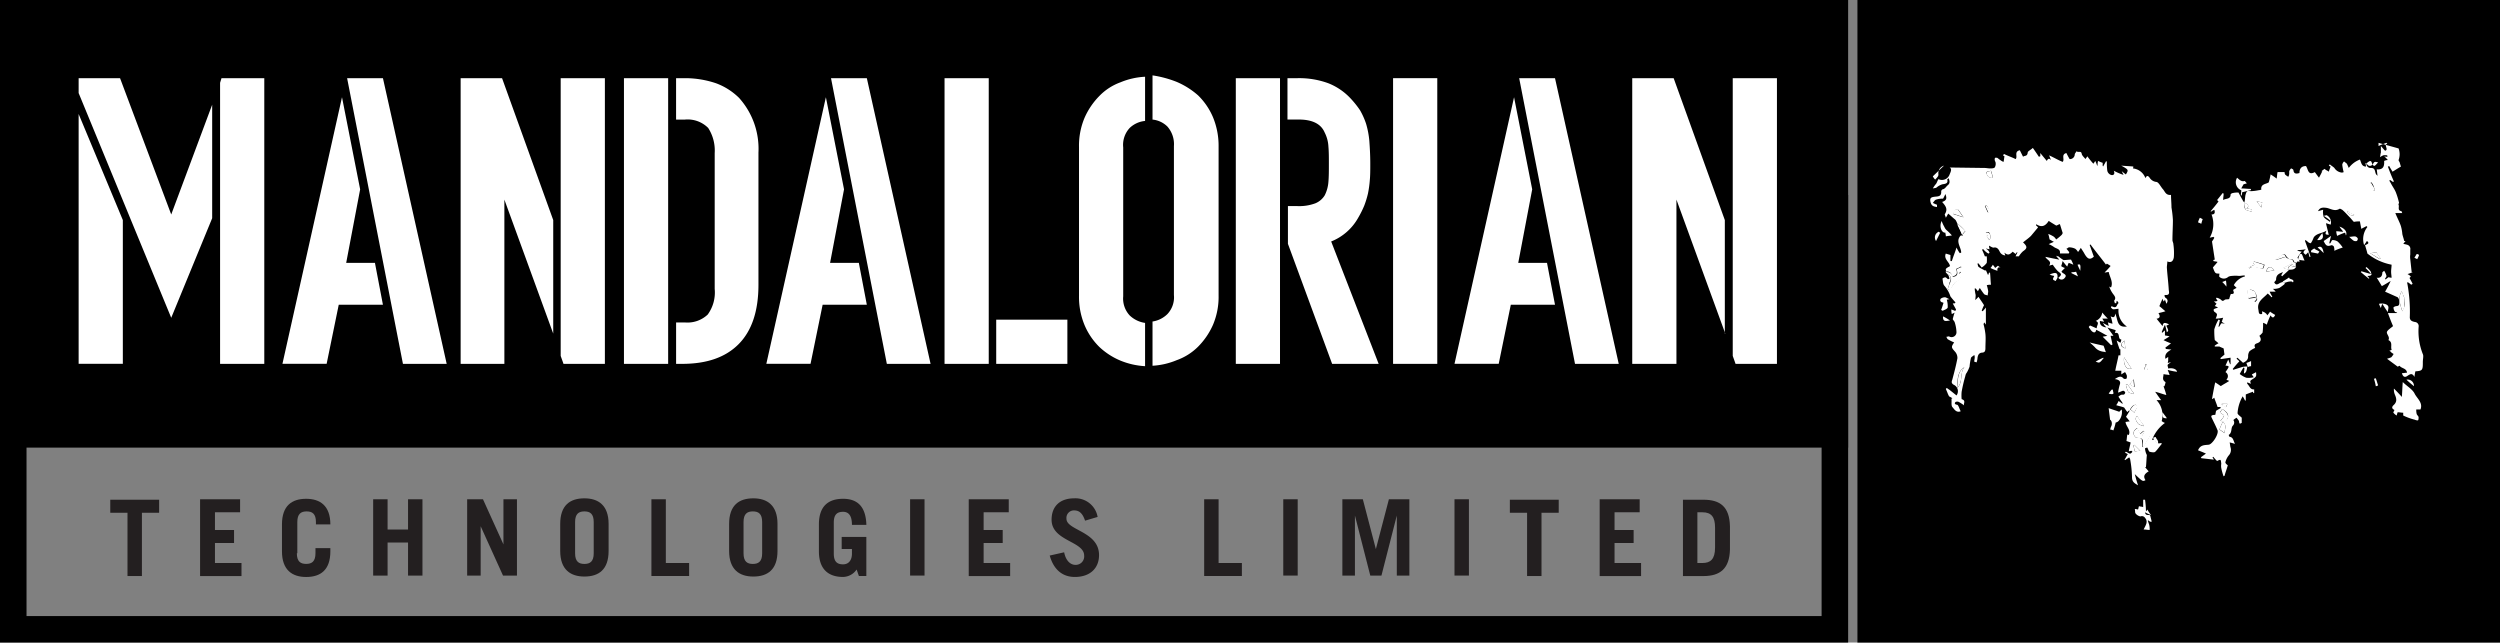 <svg xmlns="http://www.w3.org/2000/svg" viewBox="0 0 351.3 90.293">
  <rect x="0" y="0" width="351.3" height="90.293" fill="#808080" stroke="none"/>
  <defs>
    <style>
      .cls-1 {
        fill: #fff;
      }

      .cls-2 {
        fill: #231f20;
      }
    </style>
  </defs>
  <g id="Group_12" data-name="Group 12" transform="translate(-173 -259)">
    <g id="Group_10" data-name="Group 10" transform="translate(173 259)">
      <path id="Path_1" data-name="Path 1" d="M399.2,0V90.293h90.293V0Z" transform="translate(-138.193)"/>
      <g id="Group_4" data-name="Group 4" transform="translate(0 27.395)">
        <path id="Path_2" data-name="Path 2" d="M255.972,45.627v55.444H3.727V45.627H255.972M259.7,41.9H0v62.9H259.7V41.9Z" transform="translate(0 -41.9)"/>
      </g>
      <rect id="Rectangle_3" data-name="Rectangle 3" width="259.699" height="62.898"/>
      <g id="Group_5" data-name="Group 5" transform="translate(11.05 10.592)">
        <path id="Path_3" data-name="Path 3" class="cls-1" d="M35.665,36.48,29.911,50.472,16.9,18.892V16.8h5.819l7.192,19.157,5.754-15.43ZM16.9,21.834l6.211,14.907v20.2H16.9ZM42.988,16.8V56.945H36.776V17.454l.2-.654Z" transform="translate(-16.9 -16.408)"/>
        <path id="Path_4" data-name="Path 4" class="cls-1" d="M73.711,42.822l1.111,5.819H68.611l-1.7,8.3H60.7l8.369-37.464,2.55,12.946-1.961,10.33h4.054Zm3.923,14.123L69.788,16.8h5.034L83.78,56.945Z" transform="translate(-32.062 -16.408)"/>
        <path id="Path_5" data-name="Path 5" class="cls-1" d="M112.011,52.695l-6.865-18.83v23.08H99V16.8h5.819l7.192,19.942ZM119.269,16.8V56.945H113.45l-.065-.2-.327-.915V16.8Z" transform="translate(-45.321 -16.408)"/>
        <path id="Path_6" data-name="Path 6" class="cls-1" d="M140.311,56.945H134.1V16.8h6.211Zm10-37.333A10.687,10.687,0,0,1,153,27.261V45.83c0,3.661-.915,6.473-2.811,8.369-1.831,1.831-4.446,2.746-7.911,2.746h-.85V51.126h1.242a4.123,4.123,0,0,0,3.2-1.111,5.259,5.259,0,0,0,.981-3.6V27.327a5.842,5.842,0,0,0-.915-3.531,4.067,4.067,0,0,0-3.269-1.177h-1.242V16.8h1.308a13.576,13.576,0,0,1,4.315.719A9.092,9.092,0,0,1,150.315,19.611Z" transform="translate(-57.472 -16.408)"/>
        <path id="Path_7" data-name="Path 7" class="cls-1" d="M177.711,42.822l1.111,5.819h-6.211l-1.7,8.3H164.7l8.369-37.464,2.55,12.946-1.961,10.33h4.054Zm3.923,14.123L173.788,16.8h5.034l8.957,40.145Z" transform="translate(-68.065 -16.408)"/>
        <path id="Path_8" data-name="Path 8" class="cls-1" d="M209.146,56.945H203V16.8h6.211V56.945Zm11.115-6.211v6.211h-10V50.734Z" transform="translate(-81.323 -16.408)"/>
        <path id="Path_9" data-name="Path 9" class="cls-1" d="M241.184,57.064a10.672,10.672,0,0,1-3.465-.785,9.883,9.883,0,0,1-2.942-1.9,9.467,9.467,0,0,1-2.092-3.073,10.285,10.285,0,0,1-.785-4.119V26.269a10.065,10.065,0,0,1,.785-4.119,10.225,10.225,0,0,1,2.092-3.073,7.857,7.857,0,0,1,2.942-1.9,10.3,10.3,0,0,1,3.465-.785v6.211a3.627,3.627,0,0,0-2.158.981,3.5,3.5,0,0,0-.915,2.746V47.257a3.484,3.484,0,0,0,.915,2.681,3.946,3.946,0,0,0,2.158,1.046Zm4.446-39.949a11.127,11.127,0,0,1,3.008,1.9,9.468,9.468,0,0,1,2.092,3.073,10.512,10.512,0,0,1,.785,4.119V47.126a10.065,10.065,0,0,1-.785,4.119,10.225,10.225,0,0,1-2.092,3.073,8.1,8.1,0,0,1-3.008,1.9,10.3,10.3,0,0,1-3.4.785V50.787a3.762,3.762,0,0,0,2.092-1.046,3.433,3.433,0,0,0,.915-2.681V26.138a3.752,3.752,0,0,0-.915-2.746,3.459,3.459,0,0,0-2.092-.981V16.2A15.382,15.382,0,0,1,245.63,17.115Z" transform="translate(-91.328 -16.2)"/>
        <path id="Path_10" data-name="Path 10" class="cls-1" d="M271.811,56.945H265.6V16.8h6.211Zm13.861,0h-6.538l-6.211-16.869v-5.3h1.308a6.5,6.5,0,0,0,2.55-.392,2.779,2.779,0,0,0,1.308-1.111,5.006,5.006,0,0,0,.523-1.9c.065-.719.065-1.569.065-2.55,0-.915,0-1.7-.065-2.419a4.847,4.847,0,0,0-.523-1.961c-.523-1.242-1.765-1.831-3.661-1.831h-1.569V16.8H274.3a11.9,11.9,0,0,1,4.315.719,8.617,8.617,0,0,1,3.2,2.223,13.03,13.03,0,0,1,1.242,1.569,10.282,10.282,0,0,1,.85,1.9,12.249,12.249,0,0,1,.458,2.419c.065.915.131,1.961.131,3.2,0,.85,0,1.635-.065,2.288a14.769,14.769,0,0,1-.262,1.9,12.917,12.917,0,0,1-.523,1.7,13.709,13.709,0,0,1-.85,1.7A7.53,7.53,0,0,1,279,39.749Z" transform="translate(-102.994 -16.408)"/>
        <path id="Path_11" data-name="Path 11" class="cls-1" d="M305.611,16.8V56.945H299.4V16.8Z" transform="translate(-114.695 -16.408)"/>
        <path id="Path_12" data-name="Path 12" class="cls-1" d="M325.611,42.822l1.112,5.819h-6.211l-1.7,8.3H312.6l8.369-37.464,2.55,12.946-1.961,10.33h4.054Zm3.923,14.123L321.688,16.8h5.034l8.957,40.145Z" transform="translate(-119.264 -16.408)"/>
        <path id="Path_13" data-name="Path 13" class="cls-1" d="M363.876,52.695l-6.865-18.83v23.08H350.8V16.8h5.819l7.192,19.942V52.695ZM371.134,16.8V56.945h-5.819l-.065-.2-.327-.915V16.8Z" transform="translate(-132.488 -16.408)"/>
      </g>
      <g id="Group_6" data-name="Group 6" transform="translate(15.496 70.025)">
        <path id="Path_14" data-name="Path 14" class="cls-2" d="M30.565,107.4v1.831H28.146v8.892H26.119v-8.892H23.7V107.4Z" transform="translate(-23.7 -107.204)"/>
        <path id="Path_15" data-name="Path 15" class="cls-2" d="M43,118.023V107.3h5.623v1.831H45.092v2.485h2.681v1.831H45.092v2.811h3.727v1.831H43Z" transform="translate(-30.381 -107.169)"/>
        <path id="Path_16" data-name="Path 16" class="cls-2" d="M62.692,114.85c0,1.177.523,1.5,1.308,1.5s1.308-.327,1.308-1.5v-.719H67.4v.458c0,2.615-1.373,3.6-3.4,3.6-1.961,0-3.4-.981-3.4-3.6V110.8c0-2.615,1.373-3.6,3.4-3.6,1.961,0,3.4.981,3.4,3.6H65.373v-.327c0-1.177-.523-1.5-1.308-1.5s-1.308.327-1.308,1.5v4.381Z" transform="translate(-36.474 -107.135)"/>
        <path id="Path_17" data-name="Path 17" class="cls-2" d="M80.2,118.023V107.3h2.027v4.25H85.1V107.3h2.027v10.723H85.1v-4.642H82.227v4.642Z" transform="translate(-43.259 -107.169)"/>
        <path id="Path_18" data-name="Path 18" class="cls-2" d="M100.4,118.023V107.3h2.223l2.877,6.342h0V107.3h1.9v10.723h-1.961l-3.138-6.931h0v6.931Z" transform="translate(-50.252 -107.169)"/>
        <path id="Path_19" data-name="Path 19" class="cls-2" d="M120.4,110.7c0-2.615,1.373-3.6,3.4-3.6,1.961,0,3.4.981,3.4,3.6v3.792c0,2.615-1.373,3.6-3.4,3.6-1.961,0-3.4-.981-3.4-3.6V110.7Zm2.092,4.119c0,1.177.523,1.5,1.308,1.5s1.308-.327,1.308-1.5v-4.381c0-1.177-.523-1.5-1.308-1.5s-1.308.327-1.308,1.5Z" transform="translate(-57.175 -107.1)"/>
        <path id="Path_20" data-name="Path 20" class="cls-2" d="M140,118.023V107.3h2.027v8.957H145.3v1.831H140Z" transform="translate(-63.96 -107.169)"/>
        <path id="Path_21" data-name="Path 21" class="cls-2" d="M156.7,110.7c0-2.615,1.373-3.6,3.4-3.6,1.961,0,3.4.981,3.4,3.6v3.792c0,2.615-1.373,3.6-3.4,3.6-1.961,0-3.4-.981-3.4-3.6Zm2.027,4.119c0,1.177.523,1.5,1.308,1.5s1.308-.327,1.308-1.5v-4.381c0-1.177-.523-1.5-1.308-1.5s-1.308.327-1.308,1.5Z" transform="translate(-69.741 -107.1)"/>
        <path id="Path_22" data-name="Path 22" class="cls-2" d="M181.3,117.138a2.366,2.366,0,0,1-1.9,1.046c-1.961,0-3.4-.981-3.4-3.6V110.8c0-2.615,1.373-3.6,3.4-3.6,2.092,0,3.2,1.177,3.269,3.661h-2.027c0-1.373-.523-1.831-1.242-1.831-.785,0-1.308.327-1.308,1.5v4.381c0,1.177.523,1.5,1.308,1.5s1.242-.588,1.242-1.5v-.654H179.2v-1.7h3.465v5.492h-1.046Z" transform="translate(-76.423 -107.135)"/>
        <path id="Path_23" data-name="Path 23" class="cls-2" d="M195.6,118.023V107.3h2.027v10.723Z" transform="translate(-83.208 -107.169)"/>
        <path id="Path_24" data-name="Path 24" class="cls-2" d="M208.2,118.023V107.3h5.623v1.831h-3.531v2.485h2.681v1.831h-2.681v2.811h3.727v1.831H208.2Z" transform="translate(-87.569 -107.169)"/>
        <path id="Path_25" data-name="Path 25" class="cls-2" d="M230.569,110.238c-.327-.981-.785-1.438-1.5-1.438a1.05,1.05,0,0,0-1.111,1.177c0,1.635,4.577,1.765,4.577,5.1,0,1.831-1.242,3.073-3.4,3.073-1.635,0-2.942-.915-3.531-3.008l2.027-.458c.262,1.308.981,1.765,1.569,1.765a1.186,1.186,0,0,0,1.242-1.308c0-2.027-4.577-2.027-4.577-5.034,0-1.831,1.112-3.008,3.2-3.008a3.157,3.157,0,0,1,3.269,2.615Z" transform="translate(-93.593 -107.1)"/>
        <path id="Path_26" data-name="Path 26" class="cls-2" d="M258.8,118.023V107.3h2.027v8.957H264.1v1.831h-5.3Z" transform="translate(-105.086 -107.169)"/>
        <path id="Path_27" data-name="Path 27" class="cls-2" d="M275.8,118.023V107.3h2.027v10.723Z" transform="translate(-110.971 -107.169)"/>
        <path id="Path_28" data-name="Path 28" class="cls-2" d="M288.5,118.023V107.3h2.877l1.831,7h0l1.831-7h2.877v10.723H296.15v-8.434h0l-2.158,8.434h-1.569l-2.158-8.434h0v8.434Z" transform="translate(-115.367 -107.169)"/>
        <path id="Path_29" data-name="Path 29" class="cls-2" d="M312.6,118.023V107.3h2.027v10.723Z" transform="translate(-123.71 -107.169)"/>
        <path id="Path_30" data-name="Path 30" class="cls-2" d="M331.365,107.4v1.831h-2.419v8.892h-2.027v-8.892H324.5V107.4Z" transform="translate(-127.83 -107.204)"/>
        <path id="Path_31" data-name="Path 31" class="cls-2" d="M343.8,118.023V107.3h5.623v1.831h-3.531v2.485h2.681v1.831h-2.681v2.811h3.727v1.831H343.8Z" transform="translate(-134.511 -107.169)"/>
        <path id="Path_32" data-name="Path 32" class="cls-2" d="M361.7,107.4h2.877c2.354,0,3.661.981,3.727,3.727V114.4c-.065,2.681-1.373,3.727-3.727,3.727H361.7Zm2.027,8.892h.719c1.112,0,1.765-.523,1.765-2.158v-2.811c0-1.5-.523-2.158-1.765-2.158h-.719Z" transform="translate(-140.707 -107.204)"/>
      </g>
      <g id="Group_9" data-name="Group 9" transform="translate(271.238 20.072)">
        <g id="Group_7" data-name="Group 7" transform="translate(37.629)">
          <path id="Path_33" data-name="Path 33" class="cls-1" d="M500.58,31.485a2.342,2.342,0,0,1,0,1.635.5.5,0,0,0,.131.262c.065.2.131.458.2.654-.458.262-.85.523-1.177.719-.2-.327-.327-.523-.458-.785-.065,0-.131.065-.2.065.262.719.523,1.373.85,2.092-.065,0-.065.065-.131.065-.131-.065-.262-.2-.392-.262-.065,0-.065.065-.131.065.065.131.2.327.262.458.2.392.458.719.654,1.177a10.108,10.108,0,0,1,.458,1.5c0,.065-.131.2-.065.262.131.327-.2.785.392.915.065,0,.065.2.131.262h-.981c.262.654.588,1.242.785,1.831a5.61,5.61,0,0,1,.2,1.112c.065.327.2.654.262.981h.2c-.131.131-.2.262-.327.392.2.065.327.065.523.131a.6.6,0,0,1,.458.719v.654a2.18,2.18,0,0,0,0,.654c.065.588.131,1.242.2,1.831h.2c-.262.065-.523.2-.785.262a2.769,2.769,0,0,1,.458.327c-.065.131-.2.262-.2.2.2.327.327.588.458.85-.065.065-.131.065-.2.131a3.631,3.631,0,0,0-.523-.392c0,.065-.065.2,0,.327a21.891,21.891,0,0,1,.327,4.642c0,.523.458.588.719.654a.572.572,0,0,1,.523.654,8.691,8.691,0,0,0,.588,3.858c.131.262,0,.719,0,1.111v.2c0,.981-.131,1.046-1.046,1.111a6.339,6.339,0,0,0-.131.785c-.327-.588-.588-.392-.915-.2-.327.262-.654.327-.85-.327.262,0,.458-.065.719-.065-.065-.654-.785-.588-1.046-.981l-.262.131c-.523-.392-.981-.719-1.5-1.111a6.178,6.178,0,0,0,.588-.2,1.985,1.985,0,0,0,.327-.458c0-.065-.262-.131-.327-.262a.9.9,0,0,0-.262-.2c.131-.065.2-.065.327-.131-.2-.458.2-1.046-.458-1.373.262-.458-.327-.85-.2-1.177.131-.262.458-.458.85-.785-.2-.458-.458-1.111-.719-1.831h1.177a.228.228,0,0,0,.131-.065c-.131-.065-.262-.065-.327-.131a1.054,1.054,0,0,1-.2-.588c0-.065.262-.2.458-.2.523-.065.327-.523.327-.85a.746.746,0,0,0-.2-.392l-1.765-.785a15.824,15.824,0,0,0,.785-1.5c-.458.262-.85.523-1.242.719-.2-.327-.458-.785-.719-1.177.458.065.785-.131.785-.719,0-.065.2-.2.262-.262a2.416,2.416,0,0,1,.327.719c0,.131-.131.262-.2.392,0,.065.065.065.065.131.131-.131.262-.2.392-.327.131,0,.262.065.458.065,0-.262-.065-.523-.065-.85s.065-.654.065-.981a7.751,7.751,0,0,1-3.4-1.569c-.065-.327-.2-.719-.327-1.177.523-.2.588-.327.261-.588l-.392.588a2.731,2.731,0,0,1,.458-2.55l-.131-.131c-.2.131-.392.2-.719.392-.065-.327-.131-.654-.2-1.046a3.728,3.728,0,0,0-.85.065c-.2-.2-.392-.458-.588-.654-.327-.327-.654-.719-1.046-1.046-.131-.065-.327-.2-.392-.131-.654.392-1.177,0-1.765-.131-.458-.065-.981-.131-1.242.458.261-.065.458-.131.719-.2a2.41,2.41,0,0,0,.065.981c.2.327.588.458.85.719.065-.065.065-.131.131-.131a6.362,6.362,0,0,0-.981-.719c.2,0,.392-.131.458-.065a1.1,1.1,0,0,1,.523,1.308c-.2-.065-.392-.131-.654-.2.131.588.261,1.046.392,1.635-.523-.065-.523-.065-.327-.588-.588.392-1.308.327-1.765.915-.065.131-.131.327-.2.458s-.2.392-.262.392a.83.83,0,0,1-.458-.262c-.065-.065-.2-.131-.262-.2,0,.065-.065.065-.065.131.262.719.523,1.438.785,2.223-.065,0-.065,0-.131.065-.065-.2-.131-.458-.2-.719-.131.2-.262.262-.327.392-.262-.2-.588-.327,0-.785a10.621,10.621,0,0,1-1.177.131v.065a1.909,1.909,0,0,0,.588.131,9.565,9.565,0,0,0-.588.85c0,.065.131.2.2.262h0c.065.2.261.392-.2.262a.939.939,0,0,1-.131.2c-.131-.065-.327-.065-.327-.131-.131-.392-.392-.392-.719-.392-.131-.131-.327-.262-.392-.392-.261-.458-.458-.262-.719-.065a9.567,9.567,0,0,1-.85.588,5.523,5.523,0,0,0,1.112-.327c.131-.065.262,0,.392,0,.131.065.327.131.458.2.131.131.262.327.523.588l-1.308.654c.327.131.588.2.785.262-.327.327-.654.588-.981.915l-.131-.131a3.753,3.753,0,0,1,.262-.458c-.588.2-.981.392-.981,1.046,0,.131-.2.262-.262.392.262.523.588.2.85.065.392-.131.392-.2.654.131a6.135,6.135,0,0,1-.785.588,2.225,2.225,0,0,1-.915.131,2.014,2.014,0,0,1,.392.392h-.85a7.131,7.131,0,0,0,.392.719c-.065,0-.065.065-.131.065a3.945,3.945,0,0,0-.523-.523c-.588.654-1.569,1.111-1.308,2.288.065.327,0,.719.523.588v-.392c.2.131.327.131.458.262a.653.653,0,0,1,.261.327,5.3,5.3,0,0,0,.392-.523,6.886,6.886,0,0,0,.719.458c-.2.458-.392.458-.654.065a10.914,10.914,0,0,0-.523,1.308,1.74,1.74,0,0,0-.523-.262,9.2,9.2,0,0,1-.065,1.373,2.95,2.95,0,0,1-.458.458c.327.458.262.85-.327,1.046-.392.131-.392.327-.262.654a3.092,3.092,0,0,0-.785.458,1.174,1.174,0,0,0-.2.719c0,.523-.327.719-.719.915-.262-.262-.523-.458-.785-.719l-.131.131c.131.131.327.262.392.392-.327.327-.588.654-.915,1.046,0,.065.065.065.065.131.392-.131.85-.262,1.242-.392a2.452,2.452,0,0,1,.719-.065,2.324,2.324,0,0,1-.131.654.537.537,0,0,1-.327.327c0-.262.065-.523.065-.785-.065,0-.065-.065-.131-.065-.2.327-.392.654-.523.915a3.278,3.278,0,0,0,.915.523,2.913,2.913,0,0,0,1.046-.065c-.065-.131-.2-.262-.262-.392.2-.131.392-.2.588-.327.065.588.065.654-.588,1.046-.262.2-.262.2-.131.588-.2-.065-.327-.131-.523-.2v.2c.327.262.392.85.981.785v.523h-.131c0-.131-.065-.2,0-.2-.392.131-.719.262-1.046.392v.85H479a5.882,5.882,0,0,0-.327-.588,5.445,5.445,0,0,0-.719,2.354c0,.2.327.392.588.654v.719c-.327.2-.327.131-.392-.262-.065-.131-.2-.262-.327-.458a2.769,2.769,0,0,0-.458.327.6.6,0,0,1-.065.785c-.327.327-.065.981-.588,1.308,0,0,.065.262.131.262.523.065.523.588.719.915V73a5.3,5.3,0,0,0-.719-.2c.065.262.065.523.131.719a1.132,1.132,0,0,1-.262,1.111,2.416,2.416,0,0,0-.458.915c-.065.131.131.327.327.458-.131.523-.327.981-.458,1.5-.065,0-.065,0-.131.065a7.914,7.914,0,0,1-.327-1.177,1.778,1.778,0,0,1,0-.588c-.065-.654-.065-.654-.588-.392a4.23,4.23,0,0,1-.523-.588c-.065,0-.065.065-.131.065a1.429,1.429,0,0,1,.2.327l-1.765-.2c0-.065,0-.065-.065-.131.2-.131.458-.327.719-.523-.458-.2-.785-.327-1.112-.458.327-.785.915-.719,1.5-.785.523-.065,1.438-1.5,1.242-2.027-.262-.654-.588-1.242-.85-1.831-.065-.065,0-.262.065-.262a.97.97,0,0,1,.458-.065c.065-.2.065-.392.131-.588.2-.131.458-.262.654-.392,0-.065-.065-.065-.065-.131h-.392c-.131-.458-.327-.85-.458-1.308a1.43,1.43,0,0,1-.327.2c.131-.719.262-1.5.458-2.354.327.2.588.392.785.523.392-.262.785-.458,1.177-.719-.065-.065-.2-.065-.392-.2a.644.644,0,0,0-.131-1.046c.588-.85.588-.85,0-.915.131-.262.2-.458.392-.85.131.327.2.523.262.654h.065v-.915l-1.373.2c0-.065-.065-.065-.065-.131.2-.2.392-.327.588-.523-.065-.262-.065-.523-.131-.85-.131-.065-.327-.131-.588-.262h-.654v-.131a3.65,3.65,0,0,1,.523-.327c-.2-.2-.392-.327-.523-.458a11.084,11.084,0,0,1-.065-1.5,6.211,6.211,0,0,1,.588-1.373c.065,0,.131.065.2.065-.065.327-.131.654-.2.915a.064.064,0,0,1,.065.065c.131-.2.2-.327.327-.523a2.449,2.449,0,0,1,.523.065c-.261-.131-.327-.2-.458-.262l.2-.588a5.722,5.722,0,0,1-1.046.131c.261-.654.261-.654-.2-.981-.065-.065-.131-.262-.065-.327.131-.131.327-.131.588-.262a3.189,3.189,0,0,0-.458-.2c.065-.065.131-.2.262-.327-.131-.065-.2-.2-.392-.327a1.44,1.44,0,0,0,.523-.065c-.065-.131-.131-.2-.2-.327,0-.065,0-.065.065-.131a1.616,1.616,0,0,1,.588.262c.2.2.262.262.523.065.131-.131.392-.065.654-.131.065-.2.2-.719.262-.719.719.065.2-.523.327-.588a3.749,3.749,0,0,1,.458-.262l-.392-.392A2.525,2.525,0,0,1,479,49.465a.228.228,0,0,0-.065-.131c-.262,0-.523.065-.785.065a4.916,4.916,0,0,0-.981,0,1.232,1.232,0,0,0-.523.131.909.909,0,0,1-1.242,0c-.065-.065,0-.262,0-.458-.588,0-.588,0-.915-.85.2-.262.458-.523.654-.785-.131-.065-.392-.065-.588-.131v-.131a.506.506,0,0,1,.2-.065l-.392-2.55a3.644,3.644,0,0,0,.327-.523l-.131-.131c-.131.065-.327.065-.523.131a3.813,3.813,0,0,0,.262-3.269c.458,0,.523-.262.392-.654a1.639,1.639,0,0,0-.458.262l-.065-.065c.392-.458.719-.85,1.112-1.373l-.2-.2.785-.981c.065,0,.065.065.131.065,0,.327-.065.588-.065.915.392-.262,1.046-.065,1.046-.785,0-.065.2-.2.327-.2a2.694,2.694,0,0,1,.785-.065c.2.392.458.85.719,1.308h.131c.065-.327.065-.654.131-.981.065-.2.131-.458.262-.523s.327,0,.523,0a6.519,6.519,0,0,0,1.046-.131c.131,0,.262-.065.392-.065-.131-.85.719-.785,1.046-1.046a8.917,8.917,0,0,0,.261-1.111,9.557,9.557,0,0,1,.85.588c.065-.392.065-.654.131-.915h.981a.874.874,0,0,0,.065.327,1.987,1.987,0,0,0,.458.327.945.945,0,0,0,.131-.458v-.327a1.367,1.367,0,0,1,.262-.392c.131.065.327.131.327.262.065.523.392.523.85.392,0-.523.2-.981.915-.981.327.458.262,1.373,1.242.85.2.262.327.458.588.785.131-.262.327-.588.458-.915h-.131c.131-.065.262-.2.458-.327a1.219,1.219,0,0,0,.262.2,1.431,1.431,0,0,1,.327.2c.065-.2.131-.392.262-.719-.065,0-.131-.065-.262-.131.065-.065.131-.131.131-.2.2.2.458.327.654.523a1.4,1.4,0,0,0,1.046.654.676.676,0,0,0,.262-.065,7.222,7.222,0,0,1-.2-1.046.831.831,0,0,1,.261-.458c.131.131.262.2.392.327.065.131.131.262.262.588a3.728,3.728,0,0,1,.719-.719,3.523,3.523,0,0,1,.85-.458c.2.392.2.981.85.981,0-.2-.065-.327-.065-.523a.2.2,0,0,0,.131.065.586.586,0,0,0,.654.654c.719,0,.458.719.785.981l.131.131c-.065-.262-.065-.588-.131-.915.785.065,1.112-.262,1.046-1.177a1.232,1.232,0,0,1,.523-.131,3.882,3.882,0,0,0-.523-.523,1.473,1.473,0,0,0,.458.065c0-.065,0-.2-.065-.2a1.407,1.407,0,0,0-.523,0,2.843,2.843,0,0,0-.458.262c.065-.2.065-.458.131-.654v-.915c.2.2.327.392.588.654.588-.131-.262-.85.327-.981l-.131-.131c-.327.131-.719.262-1.112.458V30.7M480.377,51.557a4.51,4.51,0,0,0-.654-.262c-.065,0-.2-.065-.262,0a.49.49,0,0,0-.065.327,5.8,5.8,0,0,0,.131.981c.262-.065.654-.065,1.112-.2a2.91,2.91,0,0,0-.327.523l.131.131c.131-.131.262-.262.262-.392a2.878,2.878,0,0,0-.131-.654A1.7,1.7,0,0,1,480.377,51.557ZM475.8,68.1a4.465,4.465,0,0,1-.327.458c.2.2.588.392.588.458a1.677,1.677,0,0,1-.523.719.738.738,0,0,0,.981-.262C476.781,69.014,476.584,68.556,475.8,68.1Zm25.238-16.542c-.588.85-.262,1.765.065,2.811a5.174,5.174,0,0,1,.262-.588,4.954,4.954,0,0,0,.065-.981c0-.131-.065-.262-.065-.392A4.537,4.537,0,0,1,501.038,51.557ZM480.311,47.83l-.785.392c0,.065.065.065.065.131.654-.523,1.308,0,1.961,0a4.505,4.505,0,0,0,.2-.523c-.523-.2-1.046-.327-1.5-.458a.228.228,0,0,1-.065.131C480.181,47.634,480.246,47.7,480.311,47.83Zm-4.446,22.1c-.2.392-.327.719-.458,1.046.261.2.458.327.719.523C476.127,70.91,476.519,70.387,475.865,69.929Zm3.008-30.861c.065.392,0,.785.2.981s.523.2.85.327a.59.59,0,0,1,.065-.327c-.262-.065-.523-.065-.785-.131C479.657,39.592,479.461,39.4,478.873,39.069Zm3.073,9.742c.458-.065.785-.131,1.177-.2Q482.338,47.634,481.946,48.811ZM496.592,46.2c.523.327.915.588,1.373.85,0-.065.065-.065.065-.131a6.628,6.628,0,0,1-.588-.85A8.037,8.037,0,0,1,496.592,46.2Zm.654-8.827c-.065-.262-.131-.458-.2-.654a2.848,2.848,0,0,0-.262-.458.228.228,0,0,0-.131.065l.392.981C497.049,37.434,497.245,37.369,497.245,37.369ZM476.519,67.38h-.785v.131c.2.131.392.2.588.327A3.194,3.194,0,0,0,476.519,67.38Zm4.9-28.311c-.2-.065-.458-.065-.785-.131a9.622,9.622,0,0,1,.654.85C481.357,39.527,481.357,39.265,481.423,39.069Zm11.9,1.177c.2.458.523.785,1.046.588A3.317,3.317,0,0,1,493.322,40.246Z" transform="translate(-472.4 -30.7)"/>
          <path id="Path_34" data-name="Path 34" class="cls-1" d="M515.682,86.808v-.392c-.262,0-.523-.065-.785-.065a4.167,4.167,0,0,0-.131.458,1.418,1.418,0,0,1-.458-.392c-.065-.065.131-.262.131-.392-.262-.131-.458-.327-.131-.654.523-.458.458-.915.2-1.5a1.8,1.8,0,0,1-.131-.85c.327.327.654.654,1.112,1.177.065-.785.065-1.373.131-2.092.589.588,1.308.981,1.635,1.569.327.719,1.242,1.308.85,2.288h-.589a2.225,2.225,0,0,0,.065.654c.065.131.2.262.262.392,0,.131,0,.392-.065.458s-.327,0-.458-.065A8.2,8.2,0,0,1,515.682,86.808Z" transform="translate(-486.849 -48.493)"/>
          <path id="Path_35" data-name="Path 35" class="cls-1" d="M502.081,52.335a8.732,8.732,0,0,0-1.177.458,1.811,1.811,0,0,0-.065-.588.446.446,0,0,0-.327-.2c-.588.2-.785.131-1.112-.588.327-.2.654-.458,1.046-.719-.131.458-.2.785-.261,1.046h.131c.131-.131.2-.458.327-.458a1.318,1.318,0,0,1,.719.2A4.889,4.889,0,0,1,502.081,52.335Z" transform="translate(-481.747 -37.623)"/>
          <path id="Path_36" data-name="Path 36" class="cls-1" d="M482.6,39.965c-.392.065-.785.2-1.177.262,0,.131-.065.327-.065.458h-.131c0-.262.065-.458.065-.719A1.214,1.214,0,0,1,480.7,38.2c.327.262.588.588,1.046.458.065,0,.2.2.327.327a4.169,4.169,0,0,1-.458.131c-.065.131-.2.327-.327.588.458,0,.915.065,1.308.065C482.665,39.769,482.665,39.9,482.6,39.965Z" transform="translate(-475.211 -33.296)"/>
          <path id="Path_37" data-name="Path 37" class="cls-1" d="M508.315,58.642c.065.131.2.2.262.327l-.065.065c-.392-.327-.719-.588-1.112-.915,0-.065.065-.065.065-.131.458.131.85.262,1.373.392a10.056,10.056,0,0,0-.785-.85l.131-.131a3.944,3.944,0,0,1,.523.523c.131.131.131.392.2.523C508.773,58.642,508.577,58.642,508.315,58.642Z" transform="translate(-484.516 -39.943)"/>
          <path id="Path_38" data-name="Path 38" class="cls-1" d="M503.473,49.942c-.065-.131-.065-.262-.131-.392a7.973,7.973,0,0,0-1.112.458,2.875,2.875,0,0,1-.131-.654c.327,0,.588.065.981.065-.131-.2-.327-.392-.523-.719C503.342,48.962,503.669,49.485,503.473,49.942Z" transform="translate(-482.681 -36.931)"/>
          <path id="Path_39" data-name="Path 39" class="cls-1" d="M491.385,57.2l-.785-.262,1.308-.654c-.2-.262-.392-.392-.523-.588h0c.327,0,.588-.065.719.392,0,.065.262.065.327.131v.523a2.708,2.708,0,0,0-.654.065,1.787,1.787,0,0,0,.327-.262.941.941,0,0,0-.2-.131c-.131.262-.719.262-.523.785Z" transform="translate(-478.7 -39.353)"/>
          <path id="Path_40" data-name="Path 40" class="cls-1" d="M512.542,66.455c-.327-.458-.523-.785-.785-1.177a6.164,6.164,0,0,0-.2.588,4.13,4.13,0,0,1-.262-.588c.588-.131,1.242.065,1.308.392C512.673,65.867,512.542,66.128,512.542,66.455Z" transform="translate(-485.866 -42.656)"/>
          <path id="Path_41" data-name="Path 41" class="cls-1" d="M491.842,60.188a1.81,1.81,0,0,0-.588.065c-.262.065-.523.262-.654-.065.327-.2.654-.392.915-.588-.131.327.85.2.523.719C491.973,60.254,491.908,60.188,491.842,60.188Z" transform="translate(-478.7 -40.704)"/>
          <path id="Path_42" data-name="Path 42" class="cls-1" d="M504.9,50.865c.261,0,.523-.065.785-.065a.538.538,0,0,1,.392.262c.065.065,0,.327-.131.392a.574.574,0,0,1-.458-.065A4.227,4.227,0,0,1,504.9,50.865Z" transform="translate(-483.651 -37.658)"/>
          <path id="Path_43" data-name="Path 43" class="cls-1" d="M493.9,55.385h0a3.683,3.683,0,0,1,.262-.785h.261c.131.262.2.523.392.915A5.749,5.749,0,0,1,493.9,55.385Z" transform="translate(-479.843 -38.974)"/>
          <path id="Path_44" data-name="Path 44" class="cls-1" d="M491.789,57.585c-.131-.523.392-.523.588-.785a.94.94,0,0,1,.2.131,1.789,1.789,0,0,1-.327.262c.327,0,.458-.065.654-.065C492.639,57.65,492.181,57.519,491.789,57.585Z" transform="translate(-479.105 -39.735)"/>
          <path id="Path_45" data-name="Path 45" class="cls-1" d="M517.2,81.6a.871.871,0,0,1,1.046.915C517.854,82.185,517.527,81.923,517.2,81.6Z" transform="translate(-487.909 -48.317)"/>
          <path id="Path_46" data-name="Path 46" class="cls-1" d="M483.454,77.6v.719a1.212,1.212,0,0,0-.458.131l-.2-.588A4.506,4.506,0,0,0,483.454,77.6Z" transform="translate(-476 -46.936)"/>
          <path id="Path_47" data-name="Path 47" class="cls-1" d="M498.719,50.1c.261.654,0,1.046-.719.981C498.262,50.688,498.458,50.427,498.719,50.1Z" transform="translate(-481.262 -37.416)"/>
          <path id="Path_48" data-name="Path 48" class="cls-1" d="M497.158,53.4a1.22,1.22,0,0,0,.261.2,1.638,1.638,0,0,1,.458.262.9.9,0,0,0-.2.262l-.981-.2v-.2A1.509,1.509,0,0,1,497.158,53.4Z" transform="translate(-480.812 -38.558)"/>
          <path id="Path_49" data-name="Path 49" class="cls-1" d="M509.45,35.126c-.392.327-.654.131-.85-.2.588-.458.654-.458.85.2Z" transform="translate(-484.932 -32.053)"/>
          <path id="Path_50" data-name="Path 50" class="cls-1" d="M510.462,82.411a6.123,6.123,0,0,0-.262-1.046c.065,0,.2-.065.262-.065.131.327.2.654.327.981A.5.5,0,0,1,510.462,82.411Z" transform="translate(-485.485 -48.216)"/>
          <path id="Path_51" data-name="Path 51" class="cls-1" d="M498.95,53.927a8.56,8.56,0,0,0-.85-.785C498.558,52.881,498.819,53.077,498.95,53.927Z" transform="translate(-481.297 -38.432)"/>
          <path id="Path_52" data-name="Path 52" class="cls-1" d="M472.858,47.65a3.188,3.188,0,0,0-.458-.2,2.733,2.733,0,0,1,.261-.654l.392.2C472.988,47.192,472.923,47.388,472.858,47.65Z" transform="translate(-472.4 -36.273)"/>
          <path id="Path_53" data-name="Path 53" class="cls-1" d="M519.554,54.731a2.321,2.321,0,0,1-.262.588l-.392-.2c.131-.2.2-.327.327-.523A.5.5,0,0,1,519.554,54.731Z" transform="translate(-488.497 -38.974)"/>
          <path id="Path_54" data-name="Path 54" class="cls-1" d="M509.9,35.187c.262-.458.262-.458.785-.327-.523.588-.523.588-.785.327Z" transform="translate(-485.382 -32.114)"/>
          <path id="Path_55" data-name="Path 55" class="cls-1" d="M477.6,60.5c.2-.065.327-.131.523-.2a4.022,4.022,0,0,1,.065.85A4.77,4.77,0,0,0,477.6,60.5Z" transform="translate(-474.2 -40.947)"/>
          <path id="Path_56" data-name="Path 56" class="cls-1" d="M484.046,62.412c0,.065.131.262.131.392a1.933,1.933,0,0,1,.131.654c0,.131-.2.262-.262.392l-.131-.131c.065-.131.2-.262.327-.523-.458.065-.85.131-1.112.2-.065-.327-.065-.654-.131-.981a.59.59,0,0,1,.065-.327c0-.065.2,0,.262,0A3.807,3.807,0,0,0,484.046,62.412Z" transform="translate(-476.069 -41.554)"/>
          <path id="Path_57" data-name="Path 57" class="cls-1" d="M477.427,87.9c.719.458.981.981.719,1.438s-.523.392-.981.262a3.883,3.883,0,0,0,.523-.719c0-.131-.327-.327-.588-.458A6.026,6.026,0,0,0,477.427,87.9Z" transform="translate(-474.027 -50.501)"/>
          <path id="Path_58" data-name="Path 58" class="cls-1" d="M516.028,62.6c.131.262.2.588.327.85a.829.829,0,0,1,.065.392c0,.327-.065.654-.065.981,0,.2-.131.327-.262.588C515.766,64.365,515.439,63.45,516.028,62.6Z" transform="translate(-487.39 -41.743)"/>
          <path id="Path_59" data-name="Path 59" class="cls-1" d="M484.05,56.658a1.429,1.429,0,0,0-.2-.327.228.228,0,0,1,.065-.131c.523.131.981.327,1.5.458a4.5,4.5,0,0,1-.2.523c-.654.065-1.308-.458-1.961,0,0-.065-.065-.065-.065-.131C483.527,56.919,483.788,56.788,484.05,56.658Z" transform="translate(-476.139 -39.527)"/>
          <path id="Path_60" data-name="Path 60" class="cls-1" d="M477.458,90.7c.654.392.262.981.262,1.569a4.99,4.99,0,0,0-.719-.523C477.131,91.419,477.262,91.092,477.458,90.7Z" transform="translate(-473.992 -51.47)"/>
          <path id="Path_61" data-name="Path 61" class="cls-1" d="M482.3,43.5c.588.262.785.523.327.85.262.065.523.065.785.131a.59.59,0,0,1-.065.327c-.327-.131-.719-.131-.85-.327A2.816,2.816,0,0,1,482.3,43.5Z" transform="translate(-475.827 -35.131)"/>
          <path id="Path_62" data-name="Path 62" class="cls-1" d="M490.761,55.344a3.187,3.187,0,0,0-.458-.2.417.417,0,0,0-.392,0,7.143,7.143,0,0,1-1.112.327c.262-.2.588-.392.85-.588s.523-.392.719.065c.065.2.262.262.392.392Z" transform="translate(-478.077 -38.998)"/>
          <path id="Path_63" data-name="Path 63" class="cls-1" d="M487,58.06c.327-.785.654-.85,1.177-.2Z" transform="translate(-477.454 -39.949)"/>
          <path id="Path_64" data-name="Path 64" class="cls-1" d="M509.4,54.331c.392-.065.588-.065.85-.131a9.565,9.565,0,0,1,.588.85c0,.065-.065.065-.065.131C510.381,54.919,509.923,54.658,509.4,54.331Z" transform="translate(-485.208 -38.835)"/>
          <path id="Path_65" data-name="Path 65" class="cls-1" d="M510.054,40.346h-.262l-.392-.981a.228.228,0,0,0,.131-.065c.065.131.2.327.262.458A1.232,1.232,0,0,1,510.054,40.346Z" transform="translate(-485.208 -33.677)"/>
          <path id="Path_66" data-name="Path 66" class="cls-1" d="M478.25,86.8a1.958,1.958,0,0,1-.262.523A2.649,2.649,0,0,0,477.4,87v-.131A4.022,4.022,0,0,1,478.25,86.8Z" transform="translate(-474.131 -50.12)"/>
          <path id="Path_67" data-name="Path 67" class="cls-1" d="M485.785,43.431c-.065.262-.065.458-.131.719-.261-.327-.458-.588-.654-.85C485.327,43.365,485.588,43.365,485.785,43.431Z" transform="translate(-476.762 -35.062)"/>
          <path id="Path_68" data-name="Path 68" class="cls-1" d="M504.4,45.3c.327.2.719.392,1.046.588C504.923,46.085,504.6,45.823,504.4,45.3Z" transform="translate(-483.478 -35.754)"/>
        </g>
        <g id="Group_8" data-name="Group 8" transform="translate(0 0.719)">
          <path id="Path_69" data-name="Path 69" class="cls-1" d="M422.466,34.611c.262,0,.523.065.785.065.2,0,.523,0,.654-.131a.98.98,0,0,0,.131-.654c0-.131-.131-.262-.131-.458a.393.393,0,0,1,.065-.262h.262c.131.065.327.262.458.327a1.639,1.639,0,0,0,.458.262c.065-.262.065-.458.131-.785a.94.94,0,0,1-.2-.131c.065-.065.065-.131.131-.2.523.262,1.112.458,1.635.719.327-.327-.262-1.046.588-1.242l.458.915c.2-.2.588,0,.654-.588,0-.2.458-.392.719-.654.327.458.588.85.85,1.242.065,0,.131-.065.2-.065v-.458c.262.327.588.719.915,1.112.131-.262.262-.458.588-.131-.065-.131-.131-.327-.262-.654.719.327,1.242.654,1.9.915.327-.327-.262-1.046.523-1.242.131.262.262.523.458.85a.672.672,0,0,0,.719-.654c0-.131.2-.327.262-.458.2.262.654-.131.719.392.065.262.327.458.523.719.065-.131.2-.262.262-.392a11.934,11.934,0,0,0,.85,1.046,3.864,3.864,0,0,0,.262-.392,4.51,4.51,0,0,1,.262.654h.065a2.452,2.452,0,0,1,.065-.654,4.508,4.508,0,0,0,.654.262v.458a.064.064,0,0,1,.065.065c.131-.262.262-.458.392-.719h.131A8.334,8.334,0,0,0,439.727,35a.8.8,0,0,0,.523.588c.131.065.654.065.392-.588a7.869,7.869,0,0,0,1.373.588l-.262-.523c.262.2.392.327.588.458.392-.654.392-.654-.654-1.242.588.065,1.112.065,1.7.131a.494.494,0,0,1-.065.262,2.094,2.094,0,0,1,1.765,1.373c.2-.458.392-.327.588-.065a1.271,1.271,0,0,0,.915.588c.327,0,.588.588.915.981.327.327.392.915,1.177.85,0,.588.065,1.177.065,1.765a16.2,16.2,0,0,1,.2,1.765c0,.915-.065,1.9-.065,2.811,0,.2.131.392.131.588a8.584,8.584,0,0,1,.065,1.831c-.065.392-.262.85-.915.588,0,.327-.065.588-.065.85.065,1.046.2,2.027.262,3.073,0,.262.262.85-.458.785-.065,0-.2.065-.131.131a.5.5,0,0,0,.131.262c.327.2.392.458.131.85l-.2-.588a.9.9,0,0,1-.2.262,2.725,2.725,0,0,1-.131-.392c-.2.392-.327.719-.458,1.046.262.2.458.392.85.719-.392.131-.719.2-.981.262.262.392.262.719-.262.785.262.327.523.654.85,1.046.065-.719.523-.392.915-.262l-.392.2c.327.719.327.719.065.915a8.139,8.139,0,0,0-.262-1.046c-.2.392-.327.719-.458,1.046.065,0,.065.065.131.065.065-.131.2-.2.327-.327v.719a3.763,3.763,0,0,1,.654.131c-.327.2-.523.327-.85.523.392.2.719.327,1.046.458l-.785.588c0,.065.065.131.065.2.2,0,.392.065.785.065-.523.327-.981.588-.85,1.308a4.006,4.006,0,0,0,.392-.262v.523a2.831,2.831,0,0,1-.065.327,2.664,2.664,0,0,0,.458-.131c-.2.2-.392.262-.458.392s.065.327.065.523c.588-.131,1.177.065,1.242.458a9.257,9.257,0,0,1-1.308-.262c.065.2.2.458.262.719-.327-.065-.588-.065-.85-.131,0,.392-.262.785.262,1.111.065,0-.065.392-.131.588h-.131c.131.392.262.719.392,1.242-.523-.131-.981-.327-1.569-.458.327.458.588.85.85,1.177h-.654a3.076,3.076,0,0,1,.719,2.942,2.1,2.1,0,0,0,.458.262A5.211,5.211,0,0,0,446,72.86c.131-.065.131-.065.2-.065s.065-.065.2-.131c.131.458.327.785.915.588,0,.065.065.065.065.131-.327.392-.588.785-.915,1.111-.131.131-.523.065-.785,0-.131-.065-.2-.327-.327-.588-.065,0-.327.065-.327.131a2.425,2.425,0,0,0,.262.915c-.065.588-.065,1.111-.131,1.7h-.131c.2.2.327.392.523.588-.654.392-.785.719-.458,1.242-.392.2-.392.2-1.5-.85.131.523.262.981.458,1.569-.588-.327-.85-.523-.85-1.177a16.021,16.021,0,0,0-.262-2.485c0-.065-.065-.131-.131-.262l-.588.392-.065-.065c.131-.2.262-.458.458-.785l-.392-.2c.065-.065.065-.131.131-.131.2.065.392.262.588.262.131,0,.262-.2.327-.262l-.131-.131c-.131,0-.262.065-.392.065.065-.392.2-.85.262-1.242l-.588-.2c.065-.327.065-.654.131-.915.065,0,.131.065.2.065.327-.719-.392-1.177-.458-1.831.131,0,.327-.065.588-.065a5.715,5.715,0,0,0-.523-.654c.131-.2.327-.523.523-.85a.064.064,0,0,1-.065-.065c-.131.131-.262.2-.262.262-.2-.262-.327-.458-.458-.654h0c-.327-.131-.719-.2-1.112-.327a2.649,2.649,0,0,0,.327-.588,3.628,3.628,0,0,1,.523.392l.065-.065c-.131-.262-.327-.458-.458-.719a.5.5,0,0,1-.131-.262c.131-.065.2-.131.327-.2s.327,0,.458-.065c.065-.065.2-.2.131-.327,0-.065-.2-.2-.262-.2-.262.065-.458.2-.719.262a7.6,7.6,0,0,1,.262-1.177c.131-.458-.2-.654-.719-.719.523-.327.85-.523,1.242-.065a.417.417,0,0,0,.392,0c.065-.065.065-.262.065-.392a1.958,1.958,0,0,0-.262-.523,6.023,6.023,0,0,0-.523.327v-.523h-.85c.131-.719.327-1.438.458-2.158h.262v-.85s-.131,0-.131-.065c-.131-.392-.262-.719-.392-1.177.2.131.327.2.523.327a1.663,1.663,0,0,0,.131-.458c-.588-.065-.065-1.111-.915-.915.065-.131.065-.262.131-.392-.327-.131-.719-.2-1.177-.392.327.458.588.785.85,1.177h-.392c.065.392.2.85.262,1.242-.065,0-.131.065-.2.065l-1.177-1.177c.262-.065.392-.065.654-.131-.588-.327-1.046-.588-1.569-.85-.065.523-.458.458-.785,0-.065-.131-.2-.262-.262-.392.065-.065.131-.2.2-.2.327.131.588.262.915.392,0-.458.458-.785-.131-1.046a1.481,1.481,0,0,0,.915-1.177,8.562,8.562,0,0,0,.785.85h-.785a3.748,3.748,0,0,1,.262.458c-.2-.065-.392-.065-.588-.131-.065.523.262.85.915.915l-.262-.262a4.008,4.008,0,0,0-.262-.392c.327.2.588.327.85.458-.065-.2-.065-.327-.131-.523a4.063,4.063,0,0,0,.654.2,4.9,4.9,0,0,0-.262-1.046c.262.131.588.327.654-.392.392.915.2,2.027,1.635,1.831a2.645,2.645,0,0,1-1.177-2.485c-.262,0-.458.065-.719.065-.131,0-.2-.131-.327-.2v-.2a.589.589,0,0,1,.327.065c.523.2.458-.392.719-.523,0,0-.065-.262-.262-.327a2.831,2.831,0,0,1-.065.327h-.2c0-.131-.131-.327-.065-.392.262-.327.065-.588-.131-.85a3.635,3.635,0,0,1-.588-1.111.5.5,0,0,0,.262.131c.327-.785-.2-1.438-.327-2.158-.2,0-.327.065-.588.065a10.854,10.854,0,0,0,.85-.915,6.028,6.028,0,0,0-.523-.327l-.131.131c-.785-1.046-1.5-1.9-2.158-2.811-.065,0-.065,0-.131.065.2.523.392,1.112.588,1.635-.523.458-.85.392-1.308-.392-.131-.262-.327-.523-.523-.85a4.592,4.592,0,0,1-.392.588,1.418,1.418,0,0,0-.392-.458,2.013,2.013,0,0,0-.85-.2c-.131,0-.2.131-.392.2.2.2.262.327.392.458a.24.24,0,0,1-.065.2h-1.242c.131-.654-.523-.654-.85-.915a3.545,3.545,0,0,0-.719-.392c.262-.131.458-.2.719-.327-.262-.131-.458-.262-.588-.327-.065-.2-.065-.392-.2-.785a4.354,4.354,0,0,1,.785.392,1.438,1.438,0,0,1,.327.392,6.953,6.953,0,0,0,.719-.588.7.7,0,0,0,.2-.327c-.131-.392-.262-.85-.392-1.242-.262.065-.392.2-.523.2-.327-.2-.654-.392-1.046-.654-.458.719-.981.981-1.765.458v.2c.065.065.2.131.262.262L429,44.157c-.327.327-.719.588-1.112.915.654.588.588.85,0,1.242a3.145,3.145,0,0,0-.588.719h-.458a3.882,3.882,0,0,1,.262-.523l-.065-.065a.9.9,0,0,0-.2.262c-.131-.131-.262-.2-.392-.327-.327.262-.588.654-1.177.131a2.725,2.725,0,0,0,.131.392.922.922,0,0,1-.785-.523c-.131-.262-.327-.654-.785-.588-.2.065-.458-.131-.719-.262,0,.262.065.392.065.523-.131-.065-.327-.065-.458-.131v.065a.9.9,0,0,1,.262.2,1.428,1.428,0,0,1,.2.327l-.131.131a1.429,1.429,0,0,1-.327-.2,3.021,3.021,0,0,1-.458-.458l-.131.131c.131.262.262.588.392.915h.262a4.273,4.273,0,0,1,0,.915,2.332,2.332,0,0,1-.719.654,6.329,6.329,0,0,0-.458-.588c-.065,0-.065,0-.131.065.065.131.065.392.2.458.262.2.588.327.915.523,0-.065.065-.065.065-.131.065.2.2.458.262.654h.131a.393.393,0,0,1,.065-.262h.131c.065.588.065,1.111.131,1.7a1.81,1.81,0,0,0-.588.065,5.163,5.163,0,0,1,.2.85c0,.2-.065.392-.065.588-.2-.065-.392-.065-.523-.2a9.565,9.565,0,0,1-.588-.85,3.753,3.753,0,0,0-.262.458c-.131-.131-.2-.262-.327-.392h-.131a5.127,5.127,0,0,0,.131.915,3.883,3.883,0,0,1-.065.719,2.952,2.952,0,0,0,.458-.458c.262.392.588.85.785,1.177a6.811,6.811,0,0,0-.327.785c.065,0,.065.065.131.065a4.269,4.269,0,0,0,.458-.523v2.419a1.148,1.148,0,0,0-.262-.327c0,.131-.065.2-.065.262a10.148,10.148,0,0,1,.262,1.373c.065.654,0,1.308,0,1.961,0,.392-.065.654-.523.654-.392.065-.523.327-.588.719a2.324,2.324,0,0,1-.131.654c-.131-.065-.327-.065-.327-.131,0-.2.065-.392.065-.588a.875.875,0,0,0-.065-.327c-.131.131-.392.262-.458.392a8.174,8.174,0,0,0-.2,1.242,4.931,4.931,0,0,1-.392.85.976.976,0,0,0-.2.458,22.116,22.116,0,0,0-.523,2.223,5.59,5.59,0,0,0,0,1.046c.719.2.131.719.392.915a5.453,5.453,0,0,0-.785-.523.553.553,0,0,0-.458,0c-.131.131-.2.327.2.392.2,0,.327.588.523.915-.654.262-.915-.327-1.177-.588-.2-.262-.065-.785-.131-1.177a.228.228,0,0,0,.131-.065,3.747,3.747,0,0,0-.458-.262,4.126,4.126,0,0,1-.262-.588c-.065-.131-.131-.327-.2-.458l.131-.131c.131.065.262.2.392.262l.981.785a.993.993,0,0,0-.392-1.5c-.327-.2-.327-.392-.2-.719.262-.981.523-1.961.719-3.008a1.319,1.319,0,0,0-.327-.915c-.523-.588-.588-.654-.131-1.308a5.977,5.977,0,0,1-.915-.458c-.065-.065-.131-.262-.2-.327.131,0,.262-.065.392-.065a.685.685,0,0,0,1.046-.654,5.093,5.093,0,0,0-.262-1.373c-.065-.131-.2-.262-.262-.392.065-.262.131-.523.262-.915l-.392.2a2.452,2.452,0,0,1-.065-.654c.2.065.327.131.523.2.065,0,.131-.131.131-.2-.131-.262-.327-.588-.458-.85h.262l.131-.131a9.776,9.776,0,0,1-.719-.85h0a4.275,4.275,0,0,0-.85-1.5c-.2-.2-.2-.654-.262-.981,0-.065.262-.2.392-.2s.262.2.392.262c.065,0,.131-.065.2-.065a3.188,3.188,0,0,0-.262-.719c-.392-.654-.392-.654.327-1.046-.065-.588-.915-.981-.588-1.765.2.065.458.131.654.2v.85h.2c.2-.654.458-1.242.654-1.9a4.875,4.875,0,0,0,.458.785c.065,0,.131-.065.2-.065,0-.785-.85-1.569-.065-2.419h.327c-.131-.392-.2-.719-.327-1.046-.131-.2-.327-.392-.458-.588-.131-.262-.2-.523-.392-.654-.327-.262-.588-.523-.915-.785-.065.131-.131.262-.327.588-.065-.262-.2-.458-.131-.523.458-.719.065-1.177-.392-1.7.588-.2.719-.458.458-1.111a6.07,6.07,0,0,1-.327.654,2.71,2.71,0,0,0-.981.131c-.2.065-.327.327-.458.458a5.184,5.184,0,0,0,.588.262V40.1c-.458-.065-.785-.131-.915-.719s.131-.654.523-.719c.523-.065,1.046,0,.981-.785,0-.065.131-.262.2-.262.327-.065.458-.327.654-.523.458-.327.327-.654.2-1.046-.065.065-.2.131-.2.2.131.523-.2.588-.654.654a2.153,2.153,0,0,0-.85.458c-.065.065-.2.065-.523.131a3.488,3.488,0,0,1,.458-.654c.131-.2.2-.458.327-.654a1.134,1.134,0,0,0,1.569-.654c.131-.327.392-.785,0-.981M417.3,51.611a.228.228,0,0,1,.131.065.5.5,0,0,0,.262-.131c.262-.327.523-.85.85-1.046.392-.131.458-.458.588-.654a2.192,2.192,0,0,0,0-.654c-.065.065-.2.131-.262.2l-.065-.065a4.878,4.878,0,0,1,.458-.785c-.065,0-.065-.065-.131-.065a6.073,6.073,0,0,1-.654.327c.2.523.2.915-.523,1.046-.131-.392-.327-.785-.981-.654.2.2.262.327.392.392.523.262.392.719.2,1.112A4.817,4.817,0,0,1,417.3,51.611Zm26.415,20.857c.327.065.785.065.85.262a2.742,2.742,0,0,1,.065,1.046c.065,0,.065.065.131.065.262-.523.588-.981.915-1.569h-1.112c.2-.262.262-.458.392-.654-.065,0-.065-.065-.131-.065a3.274,3.274,0,0,0-.523.458c-.131-.327-.262-.588-.392-.85C443.323,71.553,443.258,72.01,443.716,72.468ZM419.655,62.6c-1.112.719-.915,1.9-1.046,2.942C419.524,64.753,418.936,63.445,419.655,62.6Zm22.426-1.373c-.131,1.177.458,1.831,1.046,1.569C442.8,62.334,442.473,61.811,442.081,61.222Zm-22.557-19.68c-.262-.392-.523-.785-.785-1.111-.065-.065-.327,0-.392.131-.131.131-.131.262-.262.523C418.543,41.215,419,41.411,419.524,41.542Zm25.3,29.357v-.131a15.856,15.856,0,0,1-.915-1.308c-.392.392-.065.785.131,1.046C444.173,70.7,444.5,70.768,444.827,70.9ZM443.52,69l.392-.785c0-.065-.131-.327-.2-.327a.706.706,0,0,0-.458.2,2.768,2.768,0,0,0-.327.458A2.375,2.375,0,0,1,443.52,69ZM423.382,35c-.262.131-.785,0-.588.458a.712.712,0,0,0,.85.523A5.446,5.446,0,0,0,423.382,35Zm20.007,31.384c0-.065,0-.065.065-.131-.327-.392-.588-.85-.915-1.242-.065,0-.131.065-.2.065a4.32,4.32,0,0,0,.327.981C442.8,66.257,443.127,66.257,443.389,66.387ZM418.8,42.523c-.065,0-.065.065-.131.065.2.458.458.915.654,1.438.2-.2.262-.327.458-.523A6.933,6.933,0,0,0,418.8,42.523Zm4.381,2.223c.2-.262.131-.981-.131-1.112-.131-.065-.262.065-.392.065l.262.262.131.131a.494.494,0,0,1-.262.065A1.544,1.544,0,0,0,423.186,44.746Zm20.4,29.684c.2,0,.392-.065.785-.065l-.85-.85-.131.131A6.785,6.785,0,0,1,443.585,74.429Zm-1.438-15.561c-.2.2-.327.262-.392.392-.2.392.065.523.523.719C442.212,59.588,442.212,59.326,442.146,58.868Zm.719,6.146c.262.131.458.262.719.392-.065-.392-.065-.654-.131-1.112A8.817,8.817,0,0,1,442.866,65.014ZM422.728,39.842c-.065.065-.131.065-.2.131.131.262.262.588.392.85h.131c0-.131.065-.327,0-.458A2.3,2.3,0,0,0,422.728,39.842ZM445.285,62.2h-.2c0,.131,0,.327-.065.392-.2.392-.2.392.327.392A3.184,3.184,0,0,1,445.285,62.2Z" transform="translate(-414.848 -31.8)"/>
          <path id="Path_70" data-name="Path 70" class="cls-1" d="M441.431,55.031a4.988,4.988,0,0,0,.719.523c.327,0,.719-.065,1.046-.065a4.012,4.012,0,0,1,.327.719,4.509,4.509,0,0,0-.654-.262,4.5,4.5,0,0,0-.2.523c-.2-.2-.392-.458-.654-.785a5.3,5.3,0,0,1-.2.719,1.958,1.958,0,0,0,.523.262l-.458.458c-.065.327.981.392.392.981a.523.523,0,0,1-.85-.065h0c.523-.458.458-.523-.065-.915a6.385,6.385,0,0,1-.719-.915c-.065,0-.262.065-.523.131.458-.654-.327-.785-.523-1.242.654.131,1.242.262,1.961.392-.2-.262-.327-.327-.392-.458V54.9c0,.065.131.131.262.131Z" transform="translate(-423.416 -39.797)"/>
          <path id="Path_71" data-name="Path 71" class="cls-1" d="M460.631,110.342l.2.588a2.68,2.68,0,0,1,.065.719c-.262,0-.523-.065-.85-.065.327-.654.654-1.111.2-1.635a.53.53,0,0,0-.654-.2,1.173,1.173,0,0,1-.654-.392c-.131-.131-.065-.392-.131-.654.2,0,.327.065.458.065.065-.131.065-.327.131-.458.2.065.458.065.588.131V107.4h.262a12.729,12.729,0,0,1,.131,1.635.9.9,0,0,0,.2-.262,4.06,4.06,0,0,0,.523.785,4.929,4.929,0,0,1-.85-.392c.065.588.588.262.719.458l.2.785a.228.228,0,0,1-.065.131c-.131-.065-.2-.131-.327-.131C460.761,110.277,460.7,110.277,460.631,110.342Z" transform="translate(-430.063 -57.971)"/>
          <path id="Path_72" data-name="Path 72" class="cls-1" d="M455.031,87.9a1.883,1.883,0,0,1-.458,1.635.72.72,0,0,1-.392.2,7.142,7.142,0,0,1-.327,1.112,1.212,1.212,0,0,0-.458-.131c.065-.131.065-.262.131-.392.2-.327.131-.85-.131-.981-.065-.523-.131-1.046-.2-1.635.523.2.981.327,1.5.523.065-.131.2-.2.327-.327Z" transform="translate(-428.124 -51.151)"/>
          <path id="Path_73" data-name="Path 73" class="cls-1" d="M416.969,35.6a1.093,1.093,0,0,0-.785,1.177.49.49,0,0,1-.065.327,2.844,2.844,0,0,1-.392.458,1.987,1.987,0,0,1-.327-.458" transform="translate(-415.039 -33.115)"/>
          <path id="Path_74" data-name="Path 74" class="cls-1" d="M418.309,64.162c-.131,0-.262.065-.392.065a3.429,3.429,0,0,1,.131,1.112c-.065.2-.458.327-.719.458-.065-.065-.131-.065-.2-.131.131-.327.2-.588.327-.981a.228.228,0,0,0-.131-.065c-.327-.065-.392-.327-.262-.523a.976.976,0,0,1,.654-.2c.2.065.392.2.588.262Z" transform="translate(-415.594 -42.912)"/>
          <path id="Path_75" data-name="Path 75" class="cls-1" d="M451.061,74.058c.131.327.2.588.327.915-.2-.065-.458-.065-.654-.131a1.719,1.719,0,0,1-.915-.588,7.865,7.865,0,0,0-.719-.654C449.885,73.8,450.473,73.927,451.061,74.058Z" transform="translate(-426.705 -46.27)"/>
          <path id="Path_76" data-name="Path 76" class="cls-1" d="M417.216,47.5a4.926,4.926,0,0,0,.392.85,1.173,1.173,0,0,0,.327.458,7.388,7.388,0,0,1,.719.719c-.327.065-.588.065-.85.131,0-.2-.065-.392-.065-.523C417.216,49.2,416.823,48.285,417.216,47.5Z" transform="translate(-415.612 -37.235)"/>
          <path id="Path_77" data-name="Path 77" class="cls-1" d="M441.612,59.343c-.065.131-.2.327-.261.458-.458-.2-.458-.2-.2-.719-.131,0-.2-.065-.327-.065-.131-.065-.2-.065-.327-.131.915-.392,1.177-.262,1.111.458Z" transform="translate(-423.728 -41.101)"/>
          <path id="Path_78" data-name="Path 78" class="cls-1" d="M427.8,57.358a2.764,2.764,0,0,0,.327-.458,2.764,2.764,0,0,1,.327.458c.131-.131.262-.2.392-.327a1.368,1.368,0,0,0,.392.262c-.392-.131-.523.131-.458.458A6.136,6.136,0,0,1,427.8,57.358Z" transform="translate(-419.332 -40.489)"/>
          <path id="Path_79" data-name="Path 79" class="cls-1" d="M416.6,49.931l-.588,1.177a.865.865,0,0,1,.392-1.308C416.473,49.865,416.538,49.931,416.6,49.931Z" transform="translate(-415.197 -38.031)"/>
          <path id="Path_80" data-name="Path 80" class="cls-1" d="M418.578,68.588c-.392,0-1.046.327-.981-.588A6.458,6.458,0,0,1,418.578,68.588Z" transform="translate(-415.798 -44.332)"/>
          <path id="Path_81" data-name="Path 81" class="cls-1" d="M463.354,94.946c-.262-.327-.392-.588-.654-.915a2.572,2.572,0,0,1,.392-.131C463.158,94.227,463.615,94.423,463.354,94.946Z" transform="translate(-431.413 -53.297)"/>
          <path id="Path_82" data-name="Path 82" class="cls-1" d="M451.512,76.965c-.2.2-.327.458-.588.588-.131.065-.392-.065-.523-.131.392-.2.719-.392,1.046-.523A.064.064,0,0,1,451.512,76.965Z" transform="translate(-427.155 -47.413)"/>
          <path id="Path_83" data-name="Path 83" class="cls-1" d="M465.354,89.45c-.588,0-.654-.131-.654-.85a1.733,1.733,0,0,1,.327.392A2.77,2.77,0,0,1,465.354,89.45Z" transform="translate(-432.105 -51.463)"/>
          <path id="Path_84" data-name="Path 84" class="cls-1" d="M445.854,58.4c.065.2.131.327.262.654L445.2,58.6v-.131A2.452,2.452,0,0,0,445.854,58.4Z" transform="translate(-425.355 -41.008)"/>
          <path id="Path_85" data-name="Path 85" class="cls-1" d="M446.892,57.723c-.131-.262-.262-.523-.392-.85C446.892,56.742,446.958,56.807,446.892,57.723Z" transform="translate(-425.805 -40.462)"/>
          <path id="Path_86" data-name="Path 86" class="cls-1" d="M453.788,83.774c0,.2.131.458.065.523-.131.131-.392.065-.654,0a3.627,3.627,0,0,1,.392-.523A.123.123,0,0,1,453.788,83.774Z" transform="translate(-428.124 -49.775)"/>
          <path id="Path_87" data-name="Path 87" class="cls-1" d="M418.462,60.473c.131-.327.2-.588.327-.85.131-.392.327-.785-.2-1.112-.131-.065-.2-.2-.392-.392a.81.81,0,0,1,.981.654c.719-.065.719-.523.523-1.046a6.053,6.053,0,0,1,.654-.327c.065,0,.065.065.131.065a4.878,4.878,0,0,1-.458.785l.065.065c.065-.065.2-.131.261-.2a2.19,2.19,0,0,1,0,.654c-.131.262-.2.523-.588.654s-.588.654-.85,1.046c-.065.065-.131.065-.262.131C418.592,60.473,418.527,60.473,418.462,60.473Z" transform="translate(-416.008 -40.662)"/>
          <path id="Path_88" data-name="Path 88" class="cls-1" d="M458.844,93.308c-.458-.458-.392-.915.262-1.308.131.262.262.523.392.85.2-.2.392-.327.523-.458.065,0,.065.065.131.065a5.75,5.75,0,0,0-.392.654h1.112c-.327.588-.654,1.112-.915,1.569-.065,0-.065-.065-.131-.065,0-.392.131-.785-.065-1.046C459.628,93.373,459.171,93.438,458.844,93.308Z" transform="translate(-429.976 -52.64)"/>
          <path id="Path_89" data-name="Path 89" class="cls-1" d="M421.646,78.9c-.719.85-.131,2.158-1.046,2.942C420.8,80.8,420.535,79.619,421.646,78.9Z" transform="translate(-416.839 -48.105)"/>
          <path id="Path_90" data-name="Path 90" class="cls-1" d="M456.49,76.8c.392.588.719,1.111,1.046,1.569C456.948,78.631,456.359,77.977,456.49,76.8Z" transform="translate(-429.257 -47.378)"/>
          <path id="Path_91" data-name="Path 91" class="cls-1" d="M421.2,46.077c-.523-.2-.981-.327-1.5-.523.131-.2.131-.392.262-.523a2.571,2.571,0,0,1,.392-.131C420.681,45.358,420.942,45.75,421.2,46.077Z" transform="translate(-416.528 -36.335)"/>
          <path id="Path_92" data-name="Path 92" class="cls-1" d="M460.118,90.838c-.262-.131-.654-.2-.785-.392-.2-.262-.523-.654-.131-1.046a15.864,15.864,0,0,1,.915,1.308Z" transform="translate(-430.139 -51.74)"/>
          <path id="Path_93" data-name="Path 93" class="cls-1" d="M458.423,88.112c-.262-.262-.458-.392-.523-.458a2.771,2.771,0,0,1,.327-.458.594.594,0,0,1,.458-.2c.065,0,.2.262.2.327C458.685,87.654,458.554,87.85,458.423,88.112Z" transform="translate(-429.751 -50.909)"/>
          <path id="Path_94" data-name="Path 94" class="cls-1" d="M427.576,36.7c.065.327.2.654.262.981a.679.679,0,0,1-.85-.523C426.857,36.7,427.315,36.831,427.576,36.7Z" transform="translate(-419.042 -33.496)"/>
          <path id="Path_95" data-name="Path 95" class="cls-1" d="M457.946,83.973c-.262-.131-.588-.131-.719-.327a4.321,4.321,0,0,1-.327-.981c.065,0,.131-.065.2-.065.327.392.588.85.915,1.242C457.946,83.908,457.946,83.908,457.946,83.973Z" transform="translate(-429.405 -49.386)"/>
          <path id="Path_96" data-name="Path 96" class="cls-1" d="M420.831,48.2c.327.327.719.654.981.915-.2.2-.262.327-.458.523-.2-.458-.392-.915-.654-1.438Z" transform="translate(-416.874 -37.477)"/>
          <path id="Path_97" data-name="Path 97" class="cls-1" d="M427.288,51.036c-.131-.2-.327-.327-.458-.523.065,0,.131-.065.262-.065l-.131-.131-.262-.262c.131,0,.262-.131.392-.065C427.419,50.056,427.485,50.71,427.288,51.036Z" transform="translate(-418.951 -38.091)"/>
          <path id="Path_98" data-name="Path 98" class="cls-1" d="M458.7,96.515a6.8,6.8,0,0,0-.2-.785l.131-.131.85.85C459.154,96.45,458.892,96.515,458.7,96.515Z" transform="translate(-429.959 -53.886)"/>
          <path id="Path_99" data-name="Path 99" class="cls-1" d="M456.374,73.2c.065.458.065.719.131,1.112-.392-.2-.654-.327-.523-.719C456.047,73.462,456.178,73.4,456.374,73.2Z" transform="translate(-429.076 -46.132)"/>
          <path id="Path_100" data-name="Path 100" class="cls-1" d="M457.7,82.219c.2-.262.327-.458.523-.719.065.458.065.719.131,1.112A3.463,3.463,0,0,1,457.7,82.219Z" transform="translate(-429.682 -49.005)"/>
          <path id="Path_101" data-name="Path 101" class="cls-1" d="M426.831,44.1c.131.2.327.327.392.523.065.131,0,.327,0,.458h-.131c-.131-.262-.262-.588-.392-.85C426.7,44.165,426.765,44.165,426.831,44.1Z" transform="translate(-418.951 -36.058)"/>
          <path id="Path_102" data-name="Path 102" class="cls-1" d="M461.2,78.3c0,.262.065.523.065.85-.523-.065-.523-.065-.327-.392a.829.829,0,0,0,.065-.392A.24.24,0,0,1,461.2,78.3Z" transform="translate(-430.761 -47.897)"/>
        </g>
      </g>
    </g>
  </g>
</svg>
